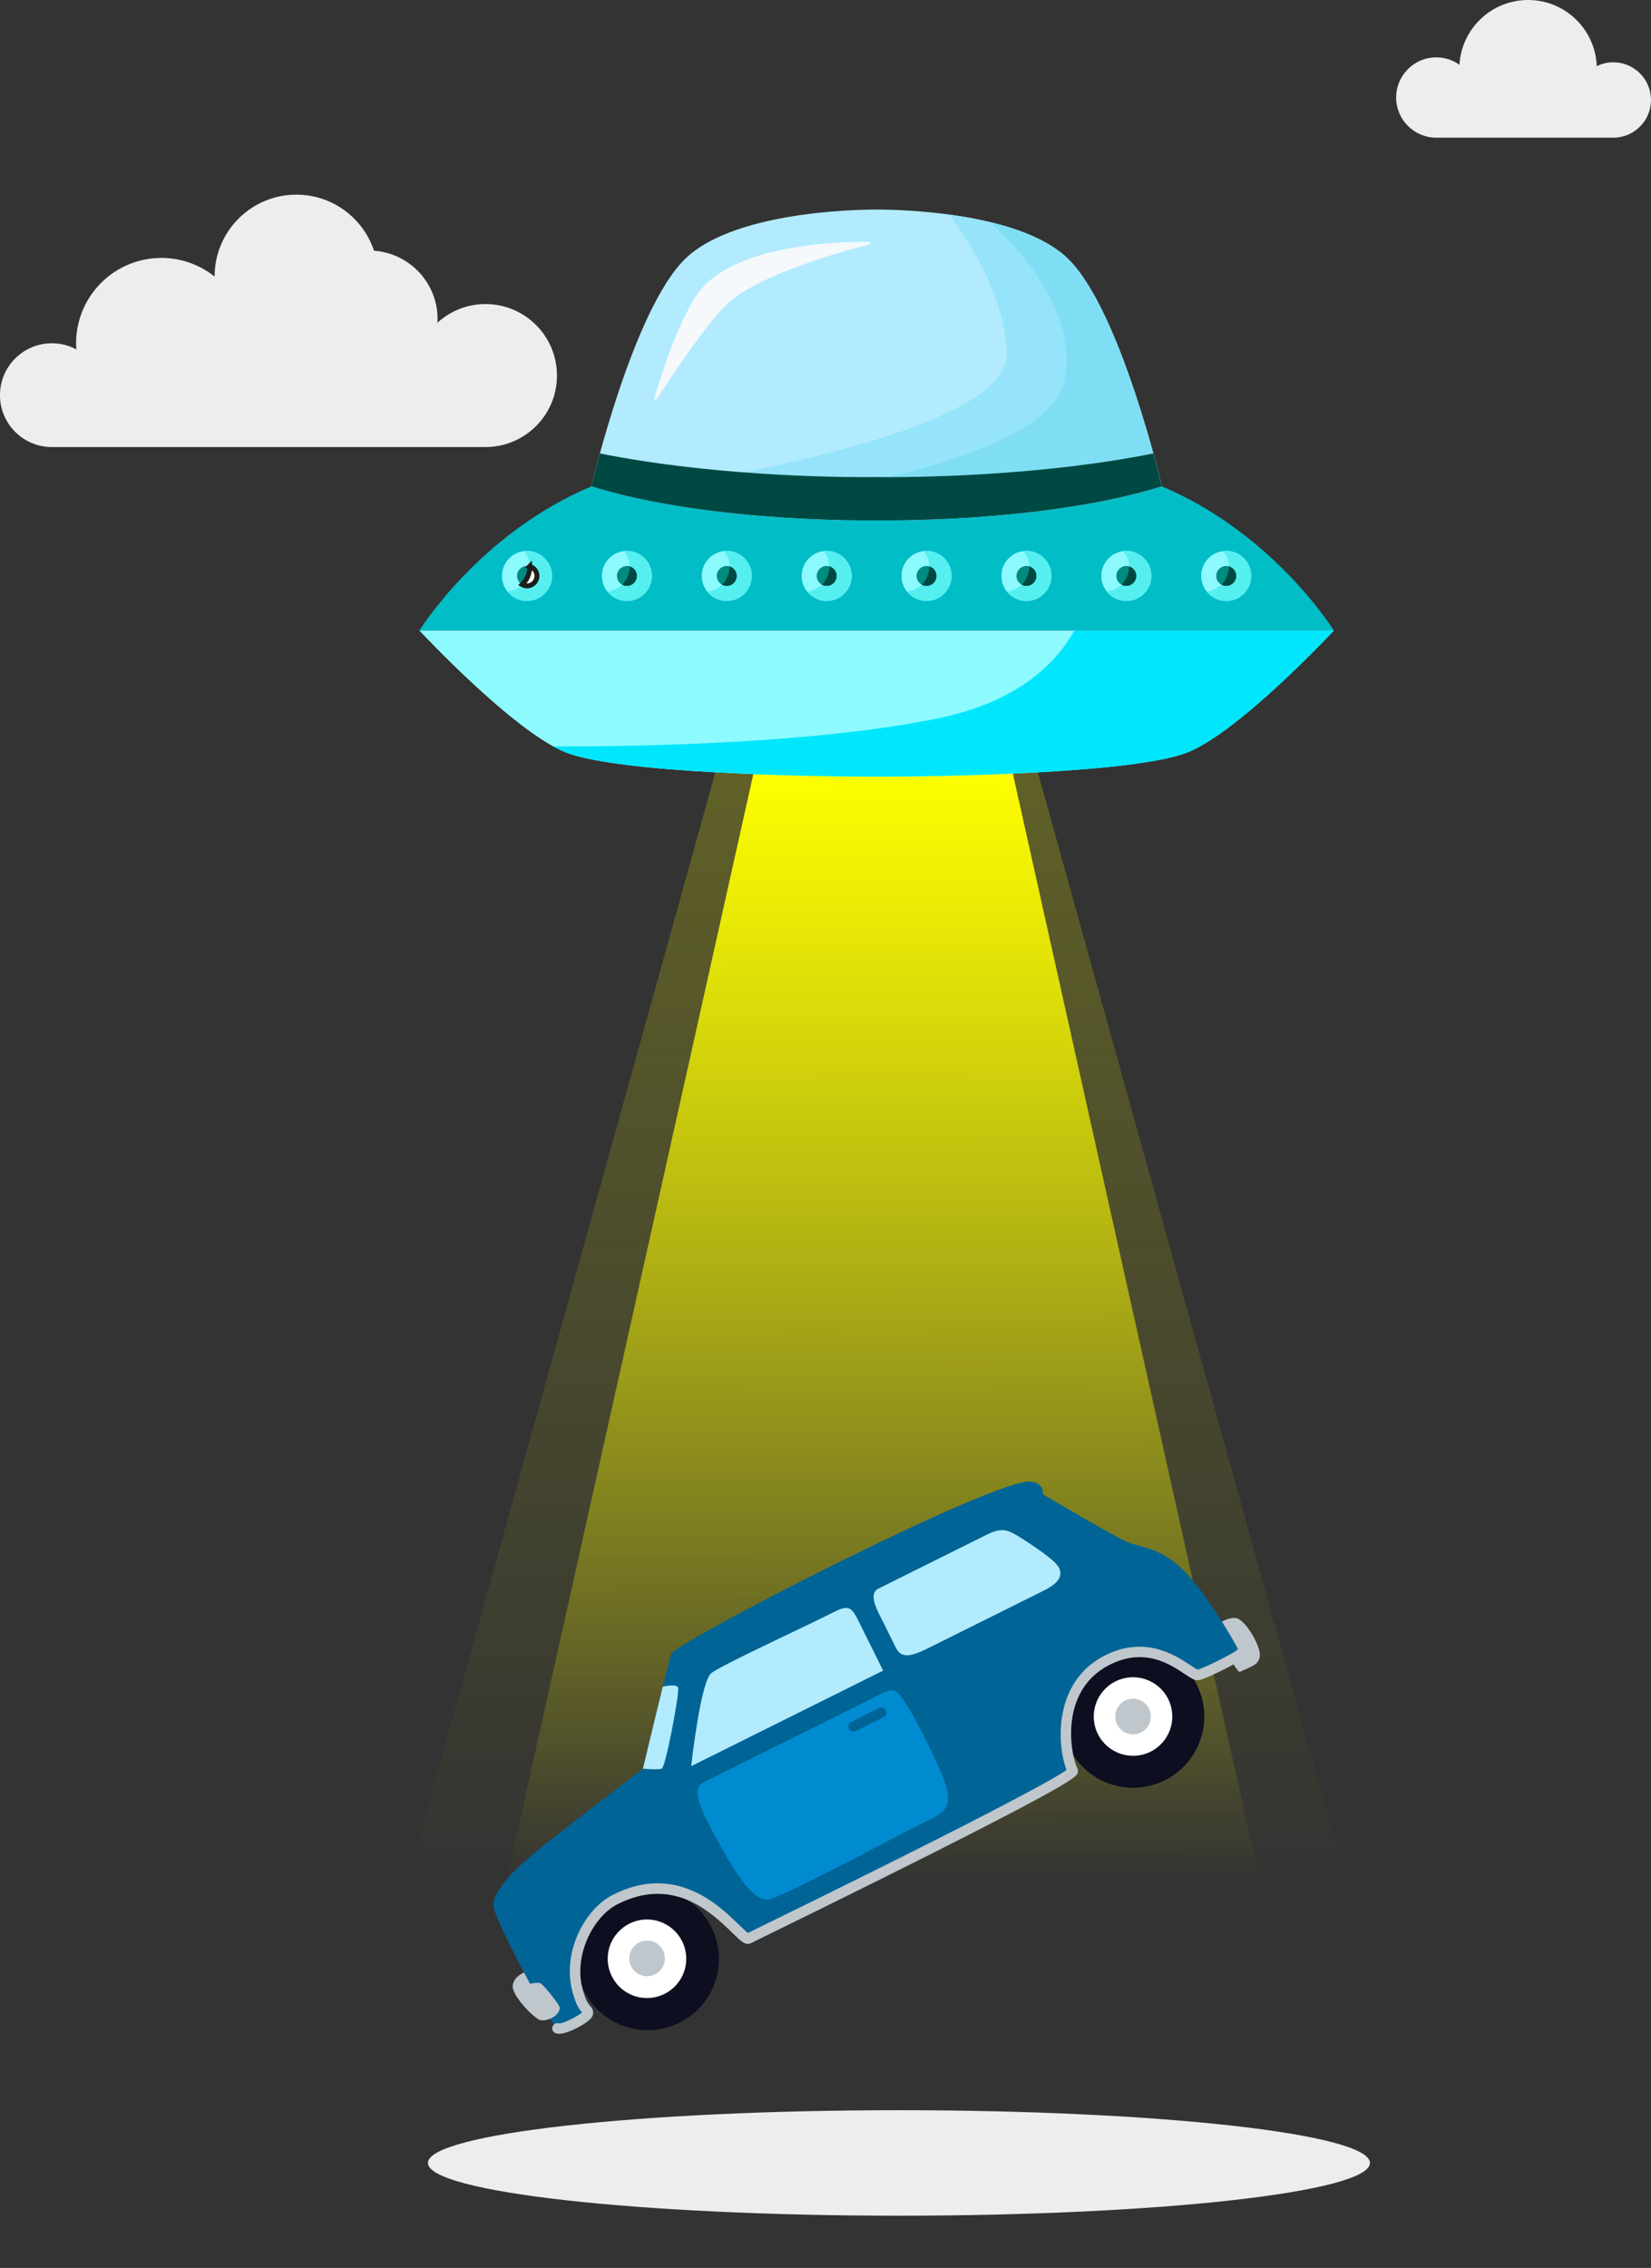 <svg width="355.96" height="488.93" version="1.1" viewBox="0 0 355.96 488.93" xml:space="preserve" xmlns="http://www.w3.org/2000/svg" xmlns:xlink="http://www.w3.org/1999/xlink"><rect x="0" y="0" width="355.96" height="488.93" fill="#333333" stroke="none"/><defs>
		
		
		
		
		
		
		
		
		
		
		
		
		
		
		
		
		
		
		
		
		
		
		
		
	
	
<linearGradient id="linearGradient15224" x1="250" x2="250.45" y1="178.5" y2="416.4" gradientUnits="userSpaceOnUse"><stop stop-color="#fdfe00" offset="0"/><stop stop-color="#fdfe00" stop-opacity="0" offset="1"/></linearGradient><linearGradient id="linearGradient15238" x1="250" x2="250.45" y1="178.5" y2="416.4" gradientUnits="userSpaceOnUse"><stop stop-color="#fdfe00" stop-opacity=".222" offset="0"/><stop stop-color="#fdfe00" stop-opacity="0" offset="1"/></linearGradient></defs><g>

<path d="m347.83 13.427c-1.28 0-2.486 0.304-3.563 0.831-0.308-7.924-6.811-14.258-14.811-14.258-7.898 0-14.337 6.175-14.796 13.959-1.411-0.999-3.131-1.592-4.991-1.592-4.781 0-8.657 3.876-8.657 8.657s3.876 8.657 8.657 8.657h38.162c4.488 0 8.127-3.639 8.127-8.127-1e-3 -4.488-3.64-8.127-8.128-8.127z" fill="#ecedef"/><path d="m104.67 65.549c-3.998 0-7.628 1.535-10.367 4.03 0.014-0.266 0.04-0.529 0.04-0.798 0-7.803-6.049-14.178-13.711-14.731-2.327-7.017-8.931-12.085-16.73-12.085-9.739 0-17.634 7.895-17.634 17.634 0 9e-3 1e-3 0.018 1e-3 0.027-3.146-2.512-7.127-4.023-11.465-4.023-10.161 0-18.399 8.237-18.399 18.399 0 0.449 0.035 0.888 0.067 1.329-1.575-0.847-3.375-1.329-5.288-1.329-6.179 0-11.188 5.009-11.188 11.188s5.009 11.188 11.188 11.188h93.486c8.514 0 15.415-6.901 15.415-15.415s-6.902-15.414-15.415-15.414z" fill="#ecedef"/><polygon transform="translate(-61.002 -11.066)" points="125.61 500 374.39 500 283.13 171.67 216.87 171.67" fill="url(#linearGradient15238)"/><polygon transform="translate(-61.002 -11.066)" points="151.58 500 351.24 500 278 171.67 224.82 171.67" fill="url(#linearGradient15224)"/></g><g transform="translate(-61.002 -11.066)">
			
				<path d="m323.13 362.31c-0.325-1.238 3.305-2.906 4.684-2.332 1.379 0.575 3.344 3.255 4.383 5.934s-0.124 3.552-0.495 3.905-2.646 1.359-3.37 1.677c-0.725 0.318-4.968-8.292-5.202-9.184z" fill="#bfc7cc"/>
				
					
						<path d="m319.04 374.28c3.779 7.594 0.688 16.813-6.906 20.593s-16.813 0.688-20.593-6.906-0.688-16.813 6.906-20.593 16.813-0.688 20.593 6.906z" fill="#0d0e20"/>
						<path d="m312.87 377.35c2.084 4.188 0.379 9.272-3.809 11.356s-9.272 0.379-11.356-3.808c-2.084-4.188-0.379-9.272 3.808-11.356 4.188-2.084 9.272-0.38 11.357 3.808z" fill="#fff"/>
						<path d="m308.72 379.41c0.945 1.898 0.172 4.203-1.726 5.148s-4.203 0.172-5.148-1.726-0.172-4.203 1.726-5.148 4.203-0.172 5.148 1.726z" fill="#bfc7cc"/>
					
					
						
							<circle transform="matrix(.316 -.949 .949 .316 -273.9 486.76)" cx="200.52" cy="433.27" r="15.358" fill="#0d0e20"/>
						
							<circle transform="matrix(.321 -.947 .947 .321 -274.18 484.16)" cx="200.52" cy="433.27" r="8.47" fill="#fff"/>
						<path d="m203.95 431.56c0.945 1.898 0.172 4.203-1.727 5.148-1.898 0.945-4.203 0.172-5.148-1.727s-0.172-4.203 1.727-5.148c1.898-0.944 4.203-0.171 5.148 1.727z" fill="#bfc7cc"/>
					
					<path d="m199.62 392.37s5.293-22.313 6.105-24.736c0.813-2.423 66.882-36.443 76.984-37.182 3.586 0.107 3.126 2.733 3.126 2.733s15.235 9.068 18.263 10.336 7.725 1.075 13.219 7.297 11.081 16.434 11.131 16.787c0.05 0.354-7.482 4.229-9.149 4.554s-8.847-8.778-19.766-3.091-9.336 19.427-7.257 23.774c0.839 1.685-68.176 35.279-69.895 36.134s-11.837-16.94-28.67-8.436c-6.268 3.12-10.629 12.859-7.866 20.692 0.903 3.082 1.964 2.933 1.912 3.842s-5.209 3.728-6.571 3.271c-1.363-0.457-12.486-21.537-13.69-25.731s7.444-11.148 12.704-15.279c5.259-4.133 19.42-14.965 19.42-14.965z" fill="#006496"/>
					
						
							<path d="m250.45 416.4c-7.802 3.883-16.516 8.18-26.045 12.842-0.86 0.421-1.387 0.678-1.518 0.744-1.133 0.564-2.086-0.365-3.986-2.215-4.399-4.286-12.573-12.249-24.545-6.29-0.045 0.022-0.089 0.044-0.134 0.067-5.558 2.766-9.958 11.802-7.31 19.308l0.019 0.058c0.466 1.59 0.937 2.145 1.281 2.55 0.305 0.359 0.722 0.851 0.675 1.674-0.04 0.686-0.544 1.296-1.74 2.105-1.101 0.745-4.622 2.741-6.318 2.171-0.592-0.198-0.91-0.838-0.712-1.43 0.198-0.591 0.838-0.91 1.43-0.711 0.8 0.11 3.968-1.492 4.945-2.345l-3e-3 -3e-3c-0.419-0.493-1.118-1.318-1.717-3.347-3.051-8.7 1.933-18.812 8.438-22.05 0.049-0.025 0.099-0.05 0.148-0.074 13.399-6.669 22.66 2.354 27.119 6.698 0.65 0.633 1.372 1.337 1.771 1.631 0.265-0.13 0.657-0.322 1.164-0.57 54.889-26.857 65.566-33.126 67.547-34.582-2.171-5.548-2.762-18.932 8.054-24.566 8.787-4.567 15.456-0.128 18.662 2.01 0.557 0.371 1.238 0.826 1.538 0.945 1.568-0.41 7.364-3.373 8.333-4.091 0.173-0.233 0.436-0.398 0.747-0.443 0.617-0.087 1.189 0.343 1.276 0.961 0.124 0.883-0.613 1.308-1.729 1.951-0.738 0.426-1.737 0.959-2.811 1.502-1.25 0.631-4.294 2.129-5.512 2.367-0.872 0.17-1.709-0.388-3.096-1.312-3.278-2.186-8.774-5.829-16.365-1.886-10.607 5.524-8.345 18.972-6.76 22.285 0.137 0.275 0.158 0.609 0.05 0.925-0.265 0.782-0.628 1.854-31.187 17.258-3.631 1.83-7.54 3.788-11.709 5.863z" fill="#bfc7cc"/>
						
					
					<path d="m210.03 391.82s1.986-18.312 4.38-20.092 19.546-9.728 24.196-12.043 5.527-3.087 7.272 0.417c1.744 3.505 5.535 11.121 5.535 11.121z" fill="#b2ebfe"/>
					<path d="m251.66 361.25c-1.375-2.763-3.662-6.512-1.235-7.72 2.426-1.208 19.748-9.829 23.253-11.573s4.618-1.196 8.351 1.235 6.759 4.625 7.329 5.939 0.533 2.93-3.308 4.842c-3.842 1.912-20.826 10.366-24.466 12.177-3.64 1.812-6.115 2.791-7.423 0.163-1.309-2.629-2.501-5.063-2.501-5.063z" fill="#b2ebfe"/>
					<path d="m212.67 395.32c-0.806 0.401-1.316 1.224-1.309 2.124 0.01 1.175 0.513 3.212 2.699 7.328 3.72 7.003 8.913 16.848 12.883 15.752 3.969-1.096 27.538-13.707 32.567-16.209 5.028-2.503 7.917-3.178 4.223-11.542s-8.093-16.26-9.524-17.014-1.431-0.402-8.245 2.99z" fill="#008bd0"/>
					<path d="m251.5 381.26-6.025 2.998c-0.54 0.269-1.202 0.047-1.471-0.493s-0.047-1.202 0.493-1.471l6.025-2.999c0.54-0.269 1.202-0.047 1.471 0.493 0.269 0.541 0.047 1.203-0.493 1.472z" fill="#006496"/>
					<path d="m207.23 375.04c-0.078-0.806-1.683-0.697-3.329-0.368-1.818 7.35-4.263 17.656-4.274 17.7 1.473 0.111 3.516 0.217 4.04 9e-3 0.843-0.336 3.725-15.665 3.563-17.341z" fill="#b2ebfe"/>
					<path d="m181.72 444c0.084-0.568-3.56-5.124-4.232-5.378-0.673-0.254-2.2 0.128-2.2 0.128l-1.294-2.425s-2.26 0.789-2.449 2.859 4.402 6.801 5.795 7.333c1.193 0.457 4.09-0.564 4.38-2.517z" fill="#bfc7cc"/>
				
			
		
			<path d="m311.5 115.92h-123c-24.167 10.166-37.083 31.083-37.083 31.083h197.17s-12.916-20.917-37.083-31.083z" fill="#00bdc6"/>
			<path d="m291.25 66.849c-11.333-11-41.25-10.599-41.25-10.599s-29.917-0.401-41.251 10.599c-11.333 11-20.249 49.067-20.249 49.067 25.667 8 61.5 7.333 61.5 7.333s35.833 0.667 61.5-7.333c0 1e-3 -8.916-38.067-20.25-49.067z" fill="#b2ebfe"/>
			<path d="m217.78 76.6c6.522-6.223 24.545-11.28 30.603-12.848 0.318-0.082 0.263-0.55-0.065-0.552-6.331-0.052-25.485 0.502-34.692 8.672-5.262 4.669-10.014 19.771-11.55 25.042-0.091 0.311 0.328 0.505 0.503 0.232 2.764-4.299 10.498-16.058 15.201-20.546z" fill="#f5f9fc"/>
			<path d="m291.25 66.849c-5.801-5.63-16.466-8.27-25.5-9.509 5.335 7.293 11.804 18.346 12.366 29.66 0.967 19.479-83.914 30.443-84.097 30.466 24.986 6.356 55.981 5.784 55.981 5.784s35.833 0.667 61.5-7.333c0 0-8.916-38.068-20.25-49.068z" fill="#95e4f9"/>
			<path d="m250 147h-98.583s20.25 21.75 31.5 26.25 52 5.25 67.083 5.25 55.833-0.75 67.083-5.25 31.5-26.25 31.5-26.25z" fill="#8dfaff"/>
			
				
					
						<path d="m180.02 135.23c0 2.98-2.416 5.396-5.396 5.396s-5.396-2.416-5.396-5.396 2.416-5.396 5.396-5.396 5.396 2.416 5.396 5.396z" fill="#8dfaff"/>
					
					<path d="m174.62 129.83c-0.214 0-0.417 0.039-0.625 0.063 0.744 0.925 1.208 2.085 1.208 3.364 0 2.766-2.089 5.02-4.771 5.333 0.989 1.229 2.487 2.032 4.188 2.032 2.98 0 5.396-2.416 5.396-5.396s-2.416-5.396-5.396-5.396z" fill="#56efef"/>
					<path d="m176.77 135.23c0 1.185-0.961 2.146-2.146 2.146s-2.146-0.961-2.146-2.146 0.961-2.146 2.146-2.146 2.146 0.961 2.146 2.146z" fill="#008b81"/>
					<path d="m175.2 133.17c1e-3 0.031 9e-3 0.059 9e-3 0.089 0 1.505-0.618 2.862-1.612 3.841 0.307 0.169 0.654 0.273 1.028 0.273 1.185 0 2.146-0.961 2.146-2.146 1e-3 -0.984-0.666-1.805-1.571-2.057z" fill="#fff" stroke="#1d1d1b" stroke-miterlimit="10" stroke-width="1.054"/>
				
				
					
						<path d="m201.56 135.23c0 2.98-2.416 5.396-5.396 5.396s-5.396-2.416-5.396-5.396 2.416-5.396 5.396-5.396c2.981 0 5.396 2.416 5.396 5.396z" fill="#8dfaff"/>
					
					<path d="m196.16 129.83c-0.214 0-0.417 0.039-0.625 0.063 0.744 0.925 1.208 2.085 1.208 3.364 0 2.766-2.089 5.02-4.771 5.333 0.989 1.229 2.487 2.032 4.188 2.032 2.98 0 5.396-2.416 5.396-5.396-1e-3 -2.98-2.416-5.396-5.396-5.396z" fill="#56efef"/>
					<path d="m198.31 135.23c0 1.185-0.961 2.146-2.146 2.146s-2.146-0.961-2.146-2.146 0.961-2.146 2.146-2.146c1.186 0 2.146 0.961 2.146 2.146z" fill="#008b81"/>
					<path d="m196.74 133.17c0 0.031 9e-3 0.059 9e-3 0.089 0 1.505-0.618 2.862-1.612 3.841 0.306 0.169 0.653 0.273 1.028 0.273 1.185 0 2.146-0.961 2.146-2.146 0-0.984-0.667-1.805-1.571-2.057z" fill="#004942"/>
				
				
					
						
							<path d="m223.09 135.23c0 2.98-2.416 5.396-5.396 5.396s-5.396-2.416-5.396-5.396 2.416-5.396 5.396-5.396 5.396 2.416 5.396 5.396z" fill="#8dfaff"/>
						
					
					<path d="m217.7 129.83c-0.214 0-0.417 0.039-0.625 0.063 0.744 0.925 1.208 2.085 1.208 3.364 0 2.766-2.089 5.02-4.771 5.333 0.989 1.229 2.487 2.032 4.188 2.032 2.98 0 5.396-2.416 5.396-5.396s-2.416-5.396-5.396-5.396z" fill="#56efef"/>
					<path d="m219.84 135.23c0 1.185-0.961 2.146-2.146 2.146s-2.146-0.961-2.146-2.146 0.961-2.146 2.146-2.146 2.146 0.961 2.146 2.146z" fill="#008b81"/>
					<path d="m218.27 133.17c1e-3 0.031 9e-3 0.059 9e-3 0.089 0 1.505-0.618 2.862-1.612 3.841 0.307 0.169 0.654 0.273 1.028 0.273 1.185 0 2.146-0.961 2.146-2.146 0-0.984-0.667-1.805-1.571-2.057z" fill="#004942"/>
				
				
					
						<path d="m244.63 135.23c0 2.98-2.416 5.396-5.396 5.396s-5.396-2.416-5.396-5.396 2.416-5.396 5.396-5.396 5.396 2.416 5.396 5.396z" fill="#8dfaff"/>
					
					<path d="m239.23 129.83c-0.214 0-0.417 0.039-0.625 0.063 0.744 0.925 1.208 2.085 1.208 3.364 0 2.766-2.089 5.02-4.771 5.333 0.989 1.229 2.487 2.032 4.188 2.032 2.98 0 5.396-2.416 5.396-5.396s-2.416-5.396-5.396-5.396z" fill="#56efef"/>
					<path d="m241.38 135.23c0 1.185-0.961 2.146-2.146 2.146s-2.146-0.961-2.146-2.146 0.961-2.146 2.146-2.146 2.146 0.961 2.146 2.146z" fill="#008b81"/>
					<path d="m239.81 133.17c1e-3 0.031 9e-3 0.059 9e-3 0.089 0 1.505-0.618 2.862-1.612 3.841 0.307 0.169 0.654 0.273 1.028 0.273 1.185 0 2.146-0.961 2.146-2.146 1e-3 -0.984-0.666-1.805-1.571-2.057z" fill="#004942"/>
				
				
					
						<path d="m266.16 135.23c0 2.98-2.416 5.396-5.396 5.396s-5.396-2.416-5.396-5.396 2.416-5.396 5.396-5.396 5.396 2.416 5.396 5.396z" fill="#8dfaff"/>
					
					<path d="m260.77 129.83c-0.214 0-0.417 0.039-0.625 0.063 0.744 0.925 1.208 2.085 1.208 3.364 0 2.766-2.089 5.02-4.771 5.333 0.989 1.229 2.487 2.032 4.188 2.032 2.98 0 5.396-2.416 5.396-5.396s-2.416-5.396-5.396-5.396z" fill="#56efef"/>
					<path d="m262.91 135.23c0 1.185-0.961 2.146-2.146 2.146s-2.146-0.961-2.146-2.146 0.961-2.146 2.146-2.146 2.146 0.961 2.146 2.146z" fill="#008b81"/>
					<path d="m261.34 133.17c0 0.031 9e-3 0.059 9e-3 0.089 0 1.505-0.618 2.862-1.612 3.841 0.307 0.169 0.654 0.273 1.028 0.273 1.185 0 2.146-0.961 2.146-2.146 1e-3 -0.984-0.667-1.805-1.571-2.057z" fill="#004942"/>
				
				
					
						<path d="m287.7 135.23c0 2.98-2.416 5.396-5.396 5.396s-5.396-2.416-5.396-5.396 2.416-5.396 5.396-5.396 5.396 2.416 5.396 5.396z" fill="#8dfaff"/>
					
					<path d="m282.3 129.83c-0.214 0-0.417 0.039-0.625 0.063 0.744 0.925 1.208 2.085 1.208 3.364 0 2.766-2.089 5.02-4.771 5.333 0.989 1.229 2.487 2.032 4.188 2.032 2.98 0 5.396-2.416 5.396-5.396-1e-3 -2.98-2.416-5.396-5.396-5.396z" fill="#56efef"/>
					<path d="m284.45 135.23c0 1.185-0.961 2.146-2.146 2.146s-2.146-0.961-2.146-2.146 0.961-2.146 2.146-2.146 2.146 0.961 2.146 2.146z" fill="#008b81"/>
					<path d="m282.88 133.17c0 0.031 9e-3 0.059 9e-3 0.089 0 1.505-0.618 2.862-1.612 3.841 0.307 0.169 0.654 0.273 1.028 0.273 1.185 0 2.146-0.961 2.146-2.146 0-0.984-0.667-1.805-1.571-2.057z" fill="#004942"/>
				
				
					
						<path d="m309.24 135.23c0 2.98-2.416 5.396-5.396 5.396s-5.396-2.416-5.396-5.396 2.416-5.396 5.396-5.396 5.396 2.416 5.396 5.396z" fill="#8dfaff"/>
					
					<path d="m303.84 129.83c-0.214 0-0.417 0.039-0.625 0.063 0.744 0.925 1.208 2.085 1.208 3.364 0 2.766-2.089 5.02-4.771 5.333 0.989 1.229 2.487 2.032 4.188 2.032 2.98 0 5.396-2.416 5.396-5.396s-2.416-5.396-5.396-5.396z" fill="#56efef"/>
					<path d="m305.98 135.23c0 1.185-0.961 2.146-2.146 2.146s-2.146-0.961-2.146-2.146 0.961-2.146 2.146-2.146c1.186 0 2.146 0.961 2.146 2.146z" fill="#008b81"/>
					<path d="m304.41 133.17c0 0.031 9e-3 0.059 9e-3 0.089 0 1.505-0.618 2.862-1.612 3.841 0.306 0.169 0.654 0.273 1.028 0.273 1.185 0 2.146-0.961 2.146-2.146 0-0.984-0.667-1.805-1.571-2.057z" fill="#004942"/>
				
				
					
						<path d="m330.77 135.23c0 2.98-2.416 5.396-5.396 5.396s-5.396-2.416-5.396-5.396 2.416-5.396 5.396-5.396 5.396 2.416 5.396 5.396z" fill="#8dfaff"/>
					
					<path d="m325.38 129.83c-0.214 0-0.417 0.039-0.625 0.063 0.744 0.925 1.208 2.085 1.208 3.364 0 2.766-2.089 5.02-4.771 5.333 0.989 1.229 2.487 2.032 4.188 2.032 2.98 0 5.396-2.416 5.396-5.396s-2.416-5.396-5.396-5.396z" fill="#56efef"/>
					<path d="m327.52 135.23c0 1.185-0.961 2.146-2.146 2.146s-2.146-0.961-2.146-2.146 0.961-2.146 2.146-2.146 2.146 0.961 2.146 2.146z" fill="#008b81"/>
					<path d="m325.95 133.17c0 0.031 9e-3 0.059 9e-3 0.089 0 1.505-0.618 2.862-1.612 3.841 0.307 0.169 0.654 0.273 1.028 0.273 1.185 0 2.146-0.961 2.146-2.146 1e-3 -0.984-0.666-1.805-1.571-2.057z" fill="#004942"/>
				
			
			<path d="m291.25 66.849c-3.965-3.848-10.205-6.298-16.643-7.861 8.023 7.564 18.512 20.382 15.976 34.012-3.174 17.06-56.082 25.304-77.802 27.982 19.465 2.594 37.219 2.268 37.219 2.268s35.833 0.667 61.5-7.333c0 0-8.916-38.068-20.25-49.068z" fill="#7fdef4"/>
			<path d="m252.58 113.93c-1.518 0-2.372-0.015-2.417-0.016h-0.322c-0.045 1e-3 -0.898 0.016-2.416 0.016-8.395 0-33.771-0.43-57.085-5.111-1.179 4.29-1.837 7.095-1.837 7.095 25.667 8 61.5 7.333 61.5 7.333s35.833 0.667 61.5-7.333c0 0-0.659-2.805-1.837-7.095-23.313 4.68-48.689 5.111-57.086 5.111z" fill="#004942"/>
			<path d="m348.58 147h-55.944c-4.353 7.755-12.941 15.606-29.725 19-26.008 5.259-62.103 6.028-82.625 5.979 0.916 0.504 1.798 0.939 2.628 1.271 11.25 4.5 52 5.25 67.083 5.25s55.833-0.75 67.083-5.25 31.5-26.25 31.5-26.25z" fill="#00e7fd"/>
		</g>

<path d="m92.268 466.3c0-6.28 45.467-11.371 101.55-11.371 56.09 0 101.55 5.091 101.55 11.371 0 6.278-45.464 11.37-101.55 11.37-56.083 0-101.55-5.091-101.55-11.37z" fill="#ecedef" stroke-width=".618"/></svg>
